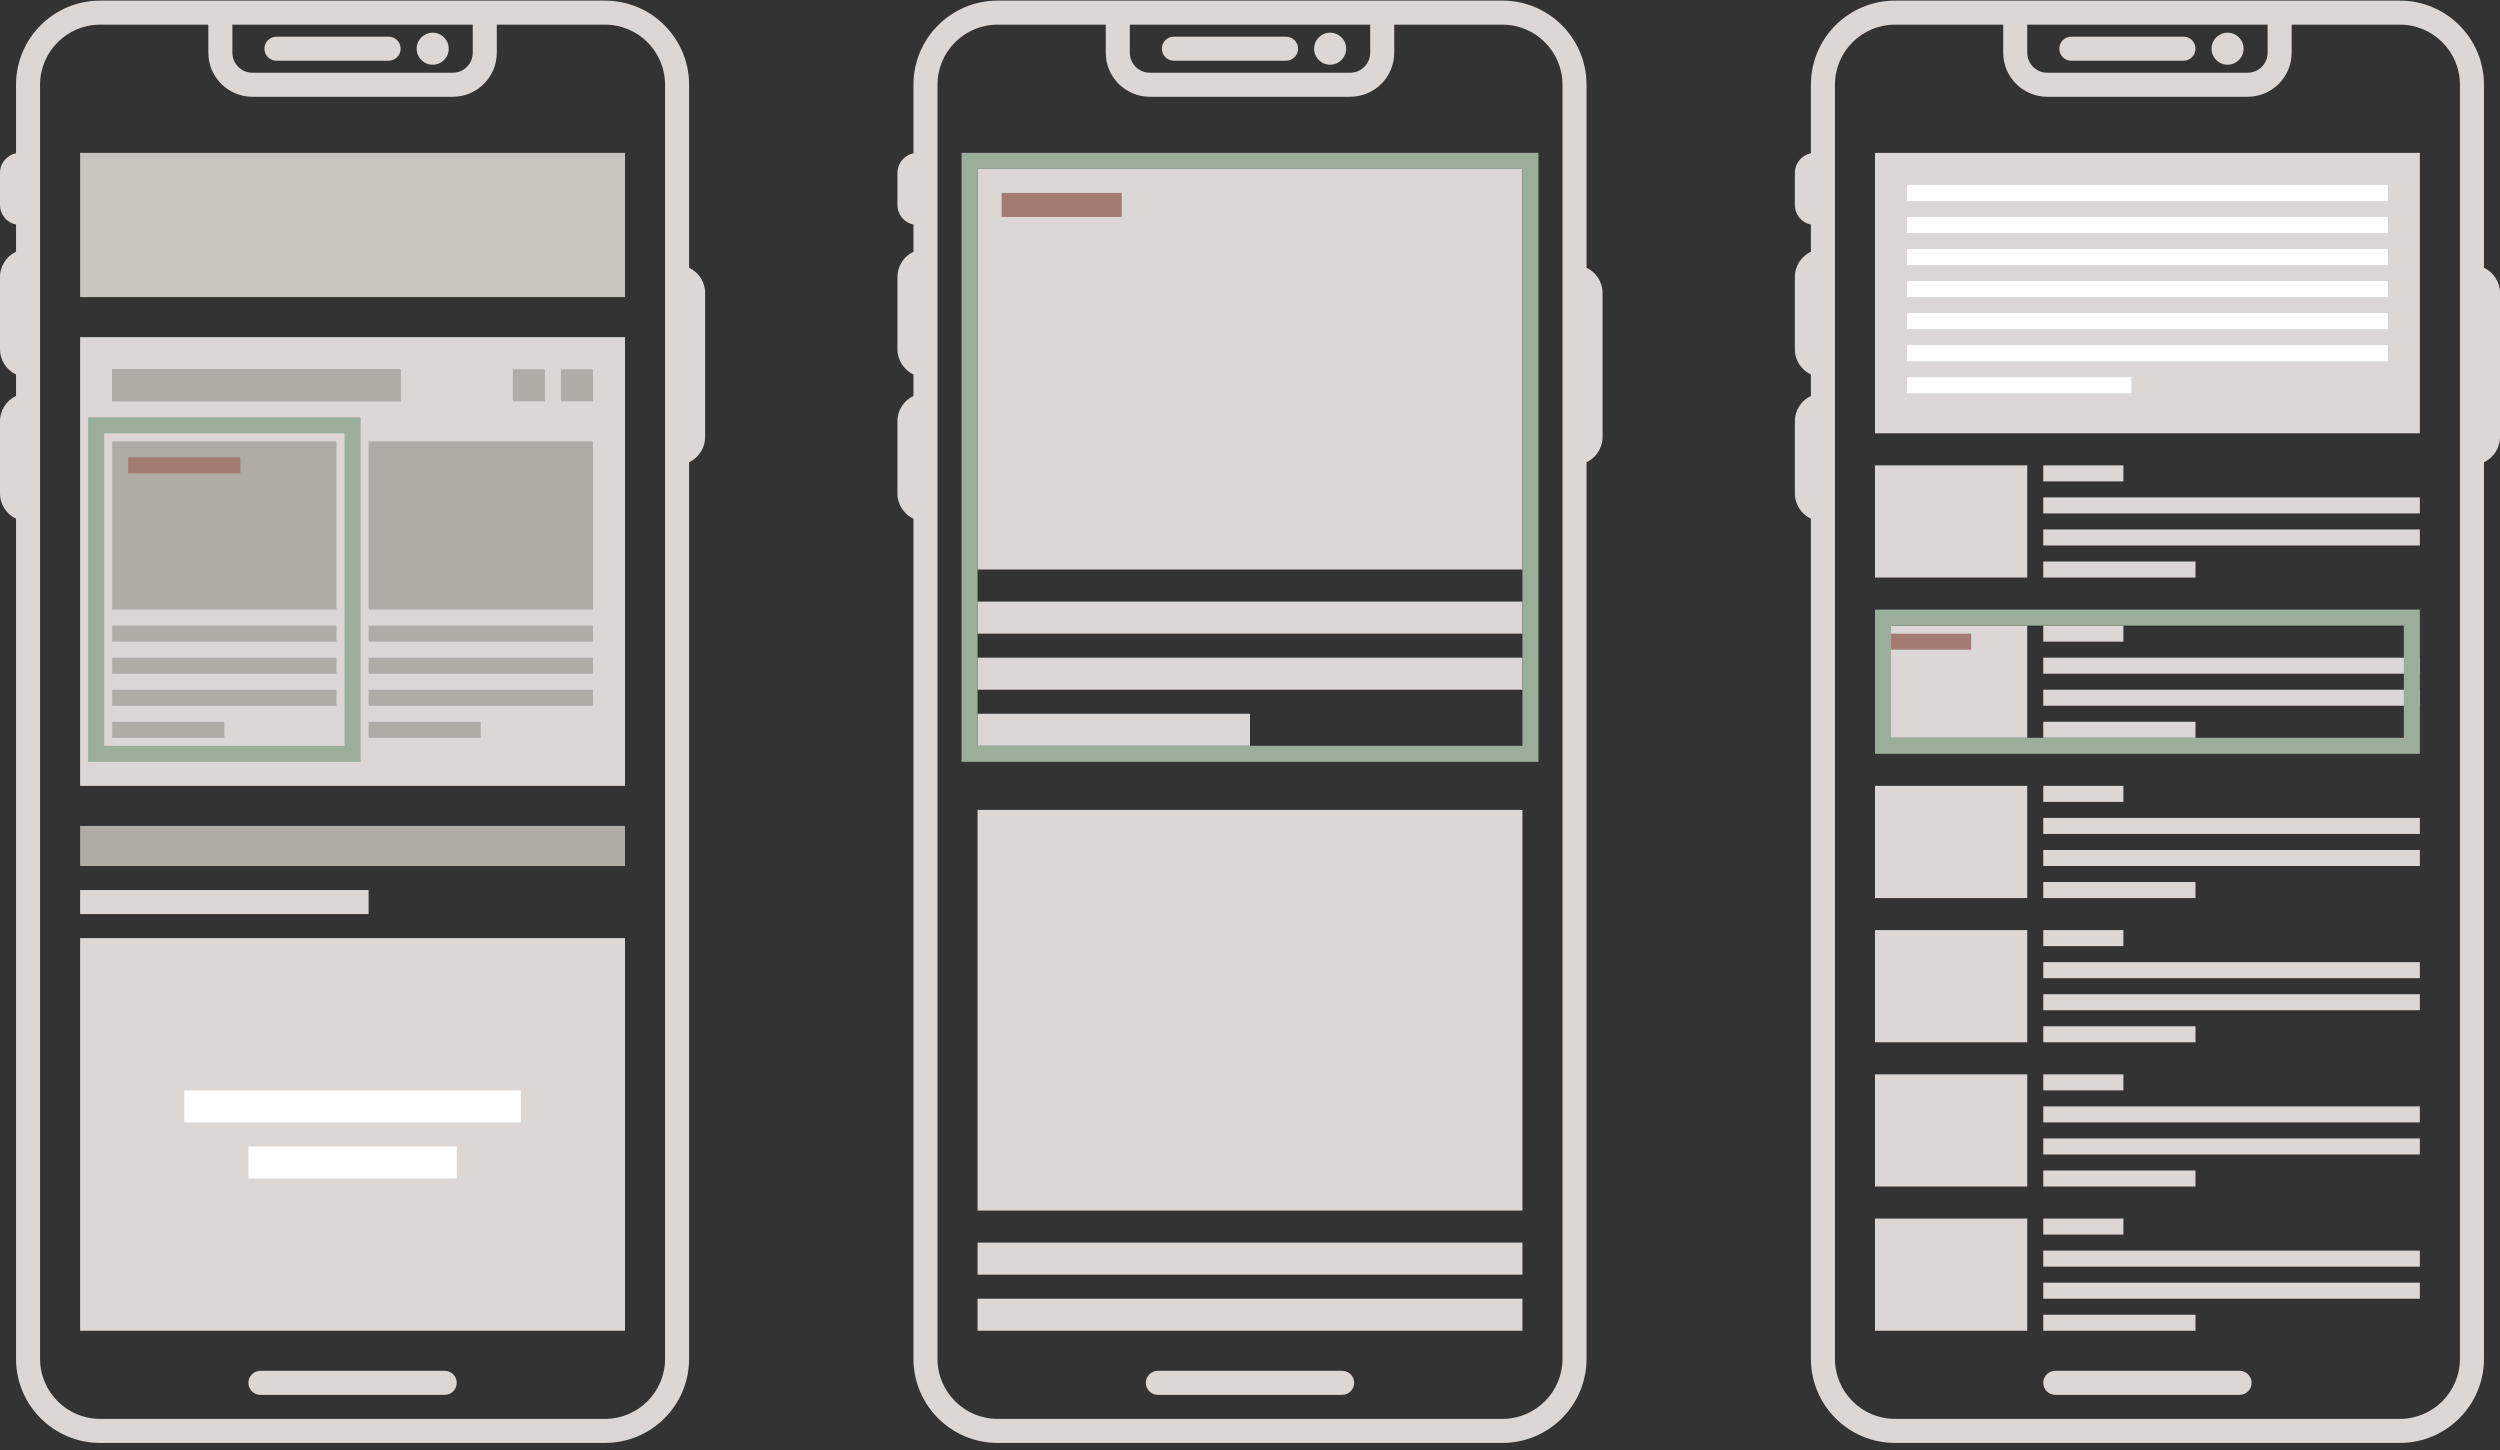 <svg width="312" height="181" viewBox="0 0 312 181" fill="none" xmlns="http://www.w3.org/2000/svg">
<rect x="0" y="0" width="312" height="181" fill="#333333" stroke="none"/>
<path d="M32.5 171.077C31.672 171.077 31 171.749 31 172.577C31 173.406 31.672 174.077 32.5 174.077H55.5C56.328 174.077 57 173.406 57 172.577C57 171.749 56.328 171.077 55.5 171.077H32.5Z" fill="#DCD7D5"/>
<path d="M34.5 4.577C33.672 4.577 33 5.249 33 6.077C33 6.906 33.672 7.577 34.5 7.577H48.5C49.328 7.577 50 6.906 50 6.077C50 5.249 49.328 4.577 48.5 4.577H34.5Z" fill="#DCD7D5"/>
<path d="M54 8.077C55.105 8.077 56 7.182 56 6.077C56 4.973 55.105 4.077 54 4.077C52.895 4.077 52 4.973 52 6.077C52 7.182 52.895 8.077 54 8.077Z" fill="#DCD7D5"/>
<path fill-rule="evenodd" clip-rule="evenodd" d="M75.5 0.077H12.5C6.701 0.077 2 4.778 2 10.577V19.127C0.859 19.359 0 20.368 0 21.577V25.577C0 26.787 0.859 27.796 2 28.027V31.414C0.818 31.976 0 33.181 0 34.577V43.577C0 44.973 0.818 46.179 2 46.74V49.414C0.818 49.976 0 51.181 0 52.577V61.577C0 62.973 0.818 64.179 2 64.74V169.577C2 175.376 6.701 180.077 12.5 180.077H75.5C81.299 180.077 86 175.376 86 169.577V57.69C87.183 57.129 88 55.923 88 54.527V36.577C88 35.181 87.183 33.976 86 33.414V10.577C86 4.778 81.299 0.077 75.5 0.077ZM12.5 3.077L26 3.077V6.577C26 9.615 28.462 12.077 31.5 12.077H56.5C59.538 12.077 62 9.615 62 6.577V3.077L75.5 3.077C79.642 3.077 83 6.435 83 10.577V169.577C83 173.719 79.642 177.077 75.5 177.077H12.5C8.358 177.077 5 173.719 5 169.577V10.577C5 6.435 8.358 3.077 12.5 3.077ZM29 6.577V3.077H59V6.577C59 7.958 57.881 9.077 56.5 9.077H31.5C30.119 9.077 29 7.958 29 6.577Z" fill="#DCD7D5"/>
<rect x="10" y="117.077" width="68" height="49" fill="#DCD7D5"/>
<rect x="23" y="136.077" width="42" height="4" fill="white"/>
<rect x="31" y="143.077" width="26" height="4" fill="white"/>
<rect x="10" y="111.077" width="36" height="3" fill="#DCD7D5"/>
<rect x="10" y="103.077" width="68" height="5" fill="#AFABA5"/>
<rect x="10" y="42.077" width="68" height="56" fill="#DCD7D5"/>
<rect x="46" y="55.077" width="28" height="21" fill="#AFABA5"/>
<rect x="46" y="78.077" width="28" height="2" fill="#AFABA5"/>
<rect x="46" y="82.077" width="28" height="2" fill="#AFABA5"/>
<rect x="46" y="86.077" width="28" height="2" fill="#AFABA5"/>
<rect x="46" y="90.077" width="14" height="2" fill="#AFABA5"/>
<rect x="14" y="55.077" width="28" height="21" fill="#AFABA5"/>
<rect x="14" y="78.077" width="28" height="2" fill="#AFABA5"/>
<rect x="14" y="82.077" width="28" height="2" fill="#AFABA5"/>
<rect x="14" y="86.077" width="28" height="2" fill="#AFABA5"/>
<rect x="14" y="90.077" width="14" height="2" fill="#AFABA5"/>
<rect x="16" y="57.077" width="14" height="2" fill="#A37B73"/>
<path fill-rule="evenodd" clip-rule="evenodd" d="M43 54.077H13V93.077H43V54.077ZM11 95.077V52.077H45V95.077H11Z" fill="#9BAD9B"/>
<rect x="14" y="46.077" width="36" height="4" fill="#AFABA5"/>
<rect x="14" y="46.077" width="36" height="4" fill="#AFABA5"/>
<rect x="70" y="46.077" width="4" height="4" fill="#AFABA5"/>
<rect x="64" y="46.077" width="4" height="4" fill="#AFABA5"/>
<rect x="10" y="19.077" width="68" height="18" fill="#C8C5BF"/>
<path d="M144.5 171.077C143.672 171.077 143 171.749 143 172.577C143 173.406 143.672 174.077 144.5 174.077H167.5C168.328 174.077 169 173.406 169 172.577C169 171.749 168.328 171.077 167.5 171.077H144.5Z" fill="#DCD7D5"/>
<path d="M146.5 4.577C145.672 4.577 145 5.249 145 6.077C145 6.906 145.672 7.577 146.5 7.577H160.5C161.328 7.577 162 6.906 162 6.077C162 5.249 161.328 4.577 160.5 4.577H146.5Z" fill="#DCD7D5"/>
<path d="M166 8.077C167.105 8.077 168 7.182 168 6.077C168 4.973 167.105 4.077 166 4.077C164.895 4.077 164 4.973 164 6.077C164 7.182 164.895 8.077 166 8.077Z" fill="#DCD7D5"/>
<path fill-rule="evenodd" clip-rule="evenodd" d="M187.5 0.077H124.5C118.701 0.077 114 4.778 114 10.577V19.127C112.859 19.359 112 20.368 112 21.577V25.577C112 26.787 112.859 27.796 114 28.027V31.414C112.818 31.976 112 33.181 112 34.577V43.577C112 44.973 112.818 46.179 114 46.74V49.414C112.818 49.976 112 51.181 112 52.577V61.577C112 62.973 112.818 64.179 114 64.74V169.577C114 175.376 118.701 180.077 124.5 180.077H187.5C193.299 180.077 198 175.376 198 169.577V57.69C199.182 57.129 200 55.923 200 54.527V36.577C200 35.181 199.182 33.976 198 33.414V10.577C198 4.778 193.299 0.077 187.5 0.077ZM124.5 3.077L138 3.077V6.577C138 9.615 140.462 12.077 143.5 12.077H168.5C171.538 12.077 174 9.615 174 6.577V3.077L187.5 3.077C191.642 3.077 195 6.435 195 10.577V169.577C195 173.719 191.642 177.077 187.5 177.077H124.5C120.358 177.077 117 173.719 117 169.577V10.577C117 6.435 120.358 3.077 124.5 3.077ZM141 6.577V3.077H171V6.577C171 7.958 169.881 9.077 168.5 9.077H143.5C142.119 9.077 141 7.958 141 6.577Z" fill="#DCD7D5"/>
<rect x="122" y="21.077" width="68" height="50" fill="#DCD7D5"/>
<rect x="122" y="75.077" width="68" height="4" fill="#DCD7D5"/>
<rect x="122" y="82.077" width="68" height="4" fill="#DCD7D5"/>
<rect x="122" y="89.077" width="34" height="4" fill="#DCD7D5"/>
<rect x="122" y="101.077" width="68" height="50" fill="#DCD7D5"/>
<rect x="122" y="155.077" width="68" height="4" fill="#DCD7D5"/>
<rect x="122" y="162.077" width="68" height="4" fill="#DCD7D5"/>
<path fill-rule="evenodd" clip-rule="evenodd" d="M190 21.077H122V93.077H190V21.077ZM120 95.077V19.077H192V95.077H120Z" fill="#9BAD9B"/>
<rect x="125" y="24.077" width="15" height="3" fill="#A37B73"/>
<path d="M256.5 171.077C255.672 171.077 255 171.749 255 172.577C255 173.406 255.672 174.077 256.5 174.077H279.5C280.328 174.077 281 173.406 281 172.577C281 171.749 280.328 171.077 279.5 171.077H256.5Z" fill="#DCD7D5"/>
<path d="M258.5 4.577C257.672 4.577 257 5.249 257 6.077C257 6.906 257.672 7.577 258.5 7.577H272.5C273.328 7.577 274 6.906 274 6.077C274 5.249 273.328 4.577 272.5 4.577H258.5Z" fill="#DCD7D5"/>
<path d="M278 8.077C279.105 8.077 280 7.182 280 6.077C280 4.973 279.105 4.077 278 4.077C276.895 4.077 276 4.973 276 6.077C276 7.182 276.895 8.077 278 8.077Z" fill="#DCD7D5"/>
<path fill-rule="evenodd" clip-rule="evenodd" d="M299.5 0.077H236.5C230.701 0.077 226 4.778 226 10.577V19.127C224.859 19.359 224 20.368 224 21.577V25.577C224 26.787 224.859 27.796 226 28.027V31.414C224.818 31.976 224 33.181 224 34.577V43.577C224 44.973 224.818 46.179 226 46.74V49.414C224.818 49.976 224 51.181 224 52.577V61.577C224 62.973 224.818 64.179 226 64.74V169.577C226 175.376 230.701 180.077 236.5 180.077H299.5C305.299 180.077 310 175.376 310 169.577V57.69C311.182 57.129 312 55.923 312 54.527V36.577C312 35.181 311.182 33.976 310 33.414V10.577C310 4.778 305.299 0.077 299.5 0.077ZM236.5 3.077L250 3.077V6.577C250 9.615 252.462 12.077 255.5 12.077H280.5C283.538 12.077 286 9.615 286 6.577V3.077L299.5 3.077C303.642 3.077 307 6.435 307 10.577V169.577C307 173.719 303.642 177.077 299.5 177.077H236.5C232.358 177.077 229 173.719 229 169.577V10.577C229 6.435 232.358 3.077 236.5 3.077ZM253 6.577V3.077H283V6.577C283 7.958 281.881 9.077 280.5 9.077H255.5C254.119 9.077 253 7.958 253 6.577Z" fill="#DCD7D5"/>
<rect x="255" y="98.077" width="10" height="2" fill="#DCD7D5"/>
<rect x="255" y="102.077" width="47" height="2" fill="#DCD7D5"/>
<rect x="255" y="106.077" width="47" height="2" fill="#DCD7D5"/>
<rect x="255" y="110.077" width="19" height="2" fill="#DCD7D5"/>
<rect x="234" y="98.077" width="19" height="14" fill="#DCD7D5"/>
<rect x="255" y="78.077" width="10" height="2" fill="#DCD7D5"/>
<rect x="255" y="82.077" width="47" height="2" fill="#DCD7D5"/>
<rect x="255" y="86.077" width="47" height="2" fill="#DCD7D5"/>
<rect x="255" y="90.077" width="19" height="2" fill="#DCD7D5"/>
<rect x="234" y="78.077" width="19" height="14" fill="#DCD7D5"/>
<rect x="236" y="79.077" width="10" height="2" fill="#A37B73"/>
<rect x="255" y="58.077" width="10" height="2" fill="#DCD7D5"/>
<rect x="255" y="62.077" width="47" height="2" fill="#DCD7D5"/>
<rect x="255" y="66.077" width="47" height="2" fill="#DCD7D5"/>
<rect x="255" y="70.077" width="19" height="2" fill="#DCD7D5"/>
<rect x="234" y="58.077" width="19" height="14" fill="#DCD7D5"/>
<path fill-rule="evenodd" clip-rule="evenodd" d="M300 78.077H236V92.077H300V78.077ZM234 94.077V76.077H302V94.077H234Z" fill="#9BAD9B"/>
<rect x="255" y="152.077" width="10" height="2" fill="#DCD7D5"/>
<rect x="255" y="156.077" width="47" height="2" fill="#DCD7D5"/>
<rect x="255" y="160.077" width="47" height="2" fill="#DCD7D5"/>
<rect x="255" y="164.077" width="19" height="2" fill="#DCD7D5"/>
<rect x="234" y="152.077" width="19" height="14" fill="#DCD7D5"/>
<rect x="255" y="134.077" width="10" height="2" fill="#DCD7D5"/>
<rect x="255" y="138.077" width="47" height="2" fill="#DCD7D5"/>
<rect x="255" y="142.077" width="47" height="2" fill="#DCD7D5"/>
<rect x="255" y="146.077" width="19" height="2" fill="#DCD7D5"/>
<rect x="234" y="134.077" width="19" height="14" fill="#DCD7D5"/>
<rect x="255" y="116.077" width="10" height="2" fill="#DCD7D5"/>
<rect x="255" y="120.077" width="47" height="2" fill="#DCD7D5"/>
<rect x="255" y="124.077" width="47" height="2" fill="#DCD7D5"/>
<rect x="255" y="128.077" width="19" height="2" fill="#DCD7D5"/>
<rect x="234" y="116.077" width="19" height="14" fill="#DCD7D5"/>
<path d="M234 19.077H302V54.077H234V19.077Z" fill="#DCD7D5"/>
<rect x="238" y="47.077" width="28" height="2" fill="white"/>
<rect x="238" y="43.077" width="60" height="2" fill="white"/>
<rect x="238" y="39.077" width="60" height="2" fill="white"/>
<rect x="238" y="35.077" width="60" height="2" fill="white"/>
<rect x="238" y="31.077" width="60" height="2" fill="white"/>
<rect x="238" y="27.077" width="60" height="2" fill="white"/>
<rect x="238" y="23.077" width="60" height="2" fill="white"/>
</svg>
